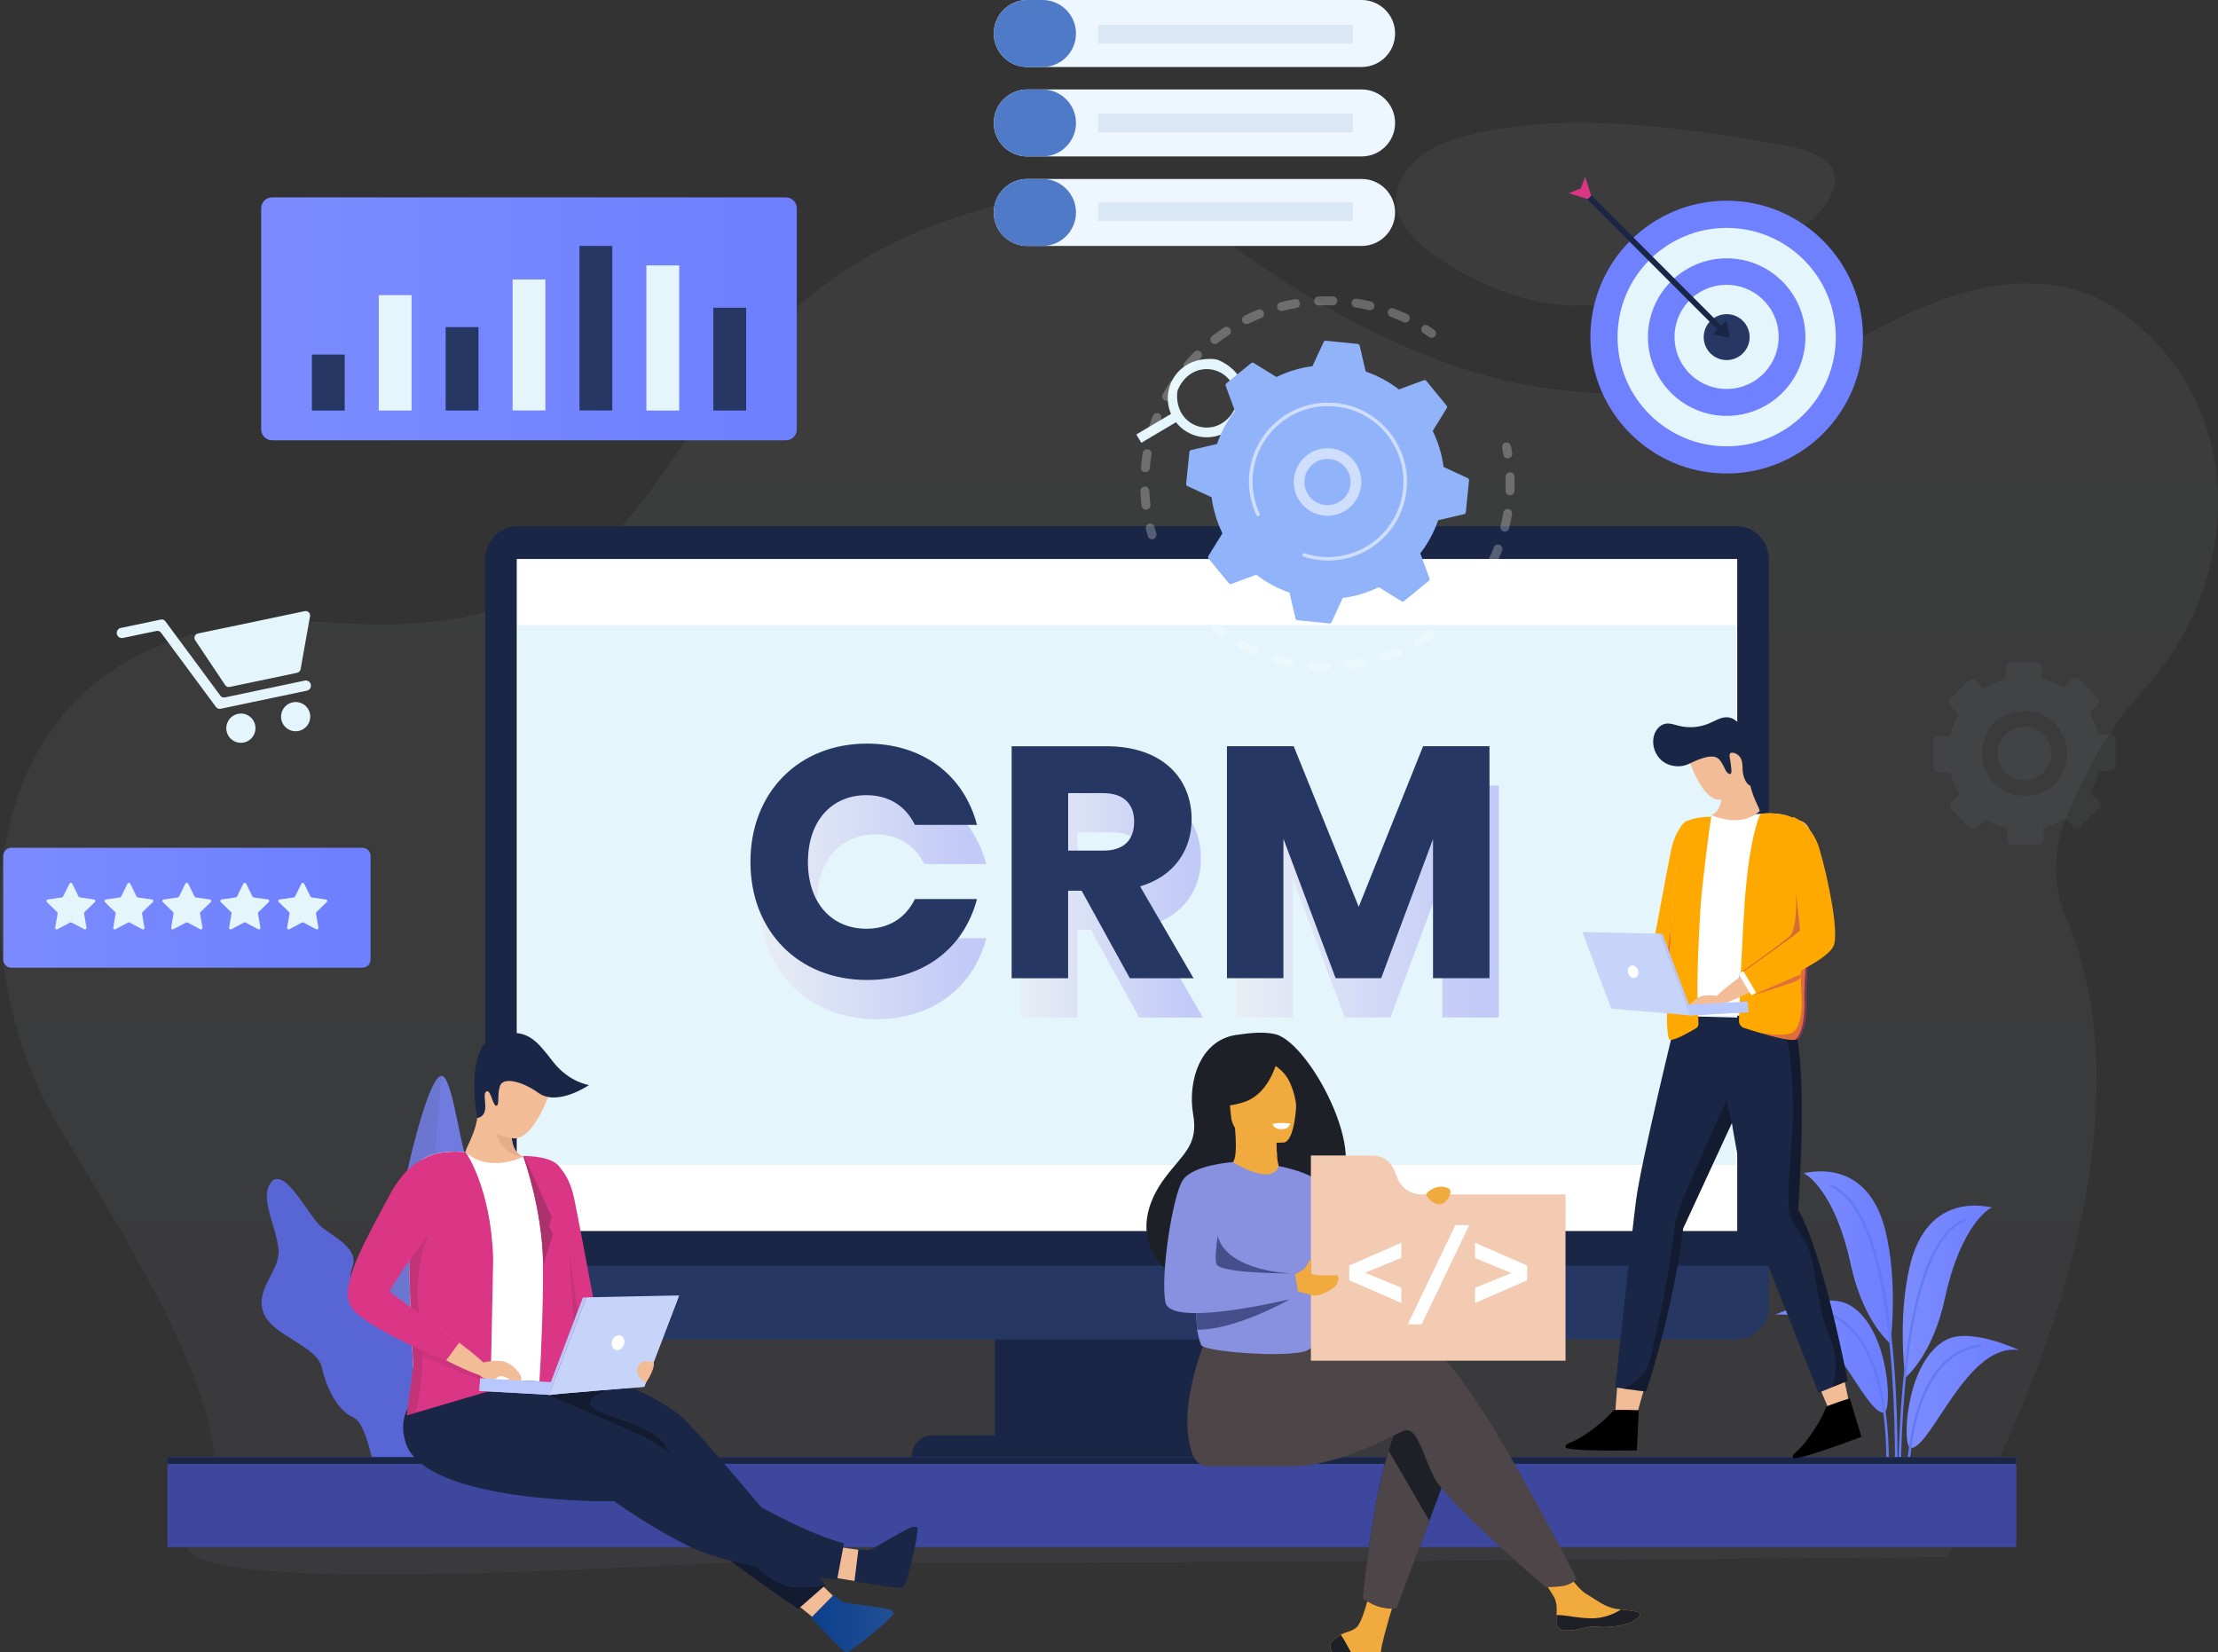 <svg xmlns="http://www.w3.org/2000/svg" width="741" height="552" viewBox="0 0 741 552" fill="none"><rect x="0" y="0" width="741" height="552" fill="#333333" stroke="none"/><g clip-path="url(#clip0_537_1977)"><path opacity="0.05" d="M650.719 520.154C650.719 520.154 719.818 406.751 695.076 320.192C693.998 316.431 692.725 312.693 691.256 309C688.584 303.393 687.265 297.924 686.966 292.546C686.691 287.18 687.437 281.928 688.893 276.78C693.608 264.259 699.917 251.611 708.13 240.363C710.871 236.602 713.819 233.024 717.008 229.619C749.768 192.353 751.604 133.06 706.088 102.56C683.342 88.445 656.787 95.496 634.889 106C630.519 108.098 626.309 110.334 622.386 112.558C606.545 118.716 589.236 124.059 571.445 127.717C565.515 128.932 559.55 129.941 553.608 130.606C496.783 136.443 445.818 107.639 403.4 76.095C399.614 74.077 395.714 72.3 391.631 70.763C371.247 63.104 346.723 62.083 313.343 74.754C206.517 115.299 238.807 216.925 112.48 208.096C-13.846 199.267 -14.775 318.575 18.478 374.244C51.709 429.913 87.807 486.489 64.074 512.127C40.33 537.766 249.75 519.787 265.889 521.553C282.04 523.364 650.719 520.154 650.719 520.154Z" fill="url(#paint0_linear_537_1977)"></path><path d="M155.953 479.884C157.57 490.8 155.276 504.869 154.496 509.135C154.347 509.949 154.255 510.407 154.255 510.407L145.951 496.533C143.439 490.777 133.367 468.59 130.901 454.555C128.401 440.543 120.795 429.145 120.589 422.128C120.371 415.11 131.865 410.994 134.881 396.592C137.887 382.213 143.932 358.742 147.671 359.43C147.912 359.464 148.13 359.613 148.348 359.854L148.36 359.877C151.732 363.397 154.152 386.318 157.49 392.304C161.046 398.668 170.624 406.579 163.214 415.73C155.781 424.88 159.75 435.83 166.563 445.405C173.354 454.979 154.06 466.881 155.953 479.884Z" fill="#6B76D1"></path><path opacity="0.3" d="M155.954 479.884C157.571 490.8 155.277 504.869 154.497 509.135C137.509 437.745 147.672 359.464 147.672 359.464L148.349 359.888L148.372 359.911C151.744 363.431 154.164 386.353 157.491 392.338C161.047 398.702 170.625 406.614 163.215 415.752C155.782 424.903 159.751 435.853 166.564 445.427C173.355 454.979 154.061 466.881 155.954 479.884Z" fill="url(#paint1_linear_537_1977)"></path><path d="M138.254 494.16C135.306 494.848 131.509 494.354 126.783 492.233C123.995 490.972 123.101 475.79 117.985 473.52C112.903 471.261 109.21 464.175 107.512 456.802C105.803 449.441 90.811 446.322 87.966 438.399C85.11 430.452 93.633 424.799 93.048 417.438C92.486 410.054 86.257 399.573 90.788 394.769C95.307 389.953 103.245 406.671 107.489 410.065C111.733 413.471 119.946 417.151 117.675 423.389C115.392 429.604 118.535 439.832 133.252 445.496C145.721 450.266 154.53 490.387 138.254 494.16Z" fill="#5866D5"></path><path d="M200.288 436.873C195 444.051 184.826 437.263 180.272 444.441C175.752 451.619 179.893 462.191 175.752 468.991C171.6 475.79 166.324 477.304 161.013 479.563C155.805 481.799 154.979 491.35 154.268 493.793C154.245 493.827 154.245 493.861 154.233 493.919C154.233 493.919 148.188 481.455 150.827 473.509C153.488 465.574 151.205 454.623 152.719 447.423C154.233 440.256 160.279 436.472 162.148 429.283C164.041 422.105 172.346 416.819 176.498 407.76C180.65 398.69 196.514 388.497 202.181 390.377C202.25 390.412 202.364 390.435 202.433 390.503C207.664 392.705 202.101 406.728 198.029 411.923C193.865 417.232 205.576 429.696 200.288 436.873Z" fill="url(#paint2_linear_537_1977)"></path><path opacity="0.3" d="M200.285 436.873C194.997 444.051 184.823 437.263 180.269 444.441C175.75 451.619 179.891 462.191 175.75 468.991C171.597 475.79 166.321 477.304 161.01 479.563C155.802 481.799 154.976 491.35 154.265 493.793C151.914 477.155 164.015 452.789 174.339 430.911C184.72 408.93 199.001 393.932 202.43 390.503C207.661 392.705 202.098 406.728 198.026 411.923C193.862 417.232 205.573 429.696 200.285 436.873Z" fill="url(#paint3_linear_537_1977)"></path><path d="M138.255 494.16C132.21 469.449 122.85 457.616 116.507 448.156C109.624 437.883 90.801 394.735 90.801 394.735C95.32 389.919 103.258 406.637 107.502 410.031C111.746 413.436 119.959 417.117 117.688 423.355C115.405 429.569 118.548 439.797 133.265 445.462C145.722 450.278 154.532 490.387 138.255 494.16Z" fill="#5866D5"></path><path opacity="0.046" d="M467.039 71.096C469.883 80.246 481.343 87.046 489.12 91.403C503.963 99.728 522.419 104.429 539.304 101.103C549.455 99.097 559.469 95.164 569.047 90.91C583.305 84.58 604.744 80.464 611.982 64.572C618.084 51.121 597.54 48.771 589.465 47.383C558.643 42.04 523.75 37.603 492.687 44.632C483.327 46.741 472.143 51.007 467.865 60.398C466.109 64.262 466.029 67.828 467.039 71.096Z" fill="url(#paint4_linear_537_1977)"></path><path d="M630.049 471.284C629.865 471.663 629.647 471.88 629.418 471.903C629.349 471.903 629.292 471.926 629.2 471.926C622.49 471.777 610.686 437.183 593.664 439.178L593.113 439.236C593.113 439.236 609.287 431.53 617.431 435.75C630.083 442.286 632.068 467.076 630.049 471.284Z" fill="url(#paint5_linear_537_1977)"></path><path opacity="0.3" d="M630.049 471.284C629.866 471.663 629.648 471.88 629.418 471.903C629.349 471.903 629.292 471.926 629.2 471.926C622.49 471.777 610.687 437.183 593.664 439.178C593.664 439.178 612.43 431.737 621.24 446.975C626.86 456.619 629.12 465.838 630.049 471.284Z" fill="url(#paint6_linear_537_1977)"></path><path d="M630.451 492.807H630.429C630.211 492.784 630.027 492.589 630.05 492.371C630.084 491.82 633.216 441.85 606.122 438.112C605.904 438.078 605.744 437.871 605.778 437.642C605.813 437.424 605.996 437.24 606.248 437.298C634.099 441.128 630.933 491.878 630.899 492.428C630.853 492.646 630.669 492.807 630.451 492.807Z" fill="#627AF4"></path><path d="M674.546 451.034C674.546 451.034 674.523 451.034 674.489 451.012C657.294 448.409 645.365 483.255 638.585 483.702C638.471 483.725 638.368 483.725 638.276 483.702C638.15 483.679 638.023 483.633 637.932 483.519C635.488 481.042 637.071 454.394 650.286 447.56C658.189 443.478 673.674 450.622 674.546 451.034Z" fill="url(#paint7_linear_537_1977)"></path><path opacity="0.3" d="M674.487 451.023C657.292 448.42 645.363 483.266 638.584 483.714C638.469 483.737 638.366 483.737 638.274 483.714C638.148 483.691 638.021 483.645 637.93 483.53C639.1 477.499 641.222 465.23 648.334 456.504C657.912 444.751 673.363 450.633 674.487 451.023Z" fill="url(#paint8_linear_537_1977)"></path><path d="M637.254 504.64C637.036 504.64 636.853 504.479 636.841 504.261C636.807 503.711 633.618 452.961 661.48 449.131C661.721 449.097 661.916 449.257 661.951 449.475C661.985 449.693 661.825 449.911 661.607 449.945C634.501 453.683 637.656 503.654 637.679 504.204C637.702 504.422 637.518 504.617 637.3 504.64H637.254Z" fill="#627AF4"></path><path d="M631.564 448.627V448.661C631.541 448.776 631.529 448.821 631.529 448.821C631.529 448.821 631.461 448.764 631.311 448.638C629.924 447.411 622.078 439.832 618.304 422.334C613.062 398.117 603.713 392.567 603.128 392.246C603.105 392.223 603.094 392.223 603.094 392.223L602.543 391.948L603.094 391.834C616.17 389.403 626.058 395.767 629.832 410.948C634.03 427.849 631.851 446.482 631.564 448.627Z" fill="url(#paint9_linear_537_1977)"></path><path opacity="0.3" d="M631.324 448.672C629.936 447.446 622.09 439.866 618.316 422.369C613.074 398.14 603.726 392.602 603.141 392.281C604.012 392.43 621.356 395.893 626.093 415.901C629.661 431.003 630.923 443.26 631.324 448.672Z" fill="url(#paint10_linear_537_1977)"></path><path d="M633.328 502.163C633.088 502.163 632.915 501.98 632.915 501.75V501.452C633.225 491.408 635.267 406.935 611.66 396.558C611.465 396.466 611.351 396.225 611.442 396.007C611.534 395.789 611.775 395.709 611.993 395.789C635.6 406.155 634.246 484.986 633.741 501.464V501.739C633.741 501.98 633.558 502.163 633.328 502.163Z" fill="#627AF4"></path><path d="M665.495 403.38L665.381 403.438L664.922 403.655C664.922 403.655 655.16 408.758 649.746 433.778C645.685 452.548 636.956 459.909 636.52 460.219C636.497 460.162 636.486 459.967 636.452 459.623V459.6C636.027 456.103 634.226 438.456 638.195 422.38C642.003 407.015 652.109 400.697 665.392 403.357H665.484V403.38H665.495Z" fill="url(#paint11_linear_537_1977)"></path><path opacity="0.3" d="M665.405 403.38C665.405 403.38 665.405 403.403 665.37 403.438L664.912 403.655C664.912 403.655 655.15 408.758 649.736 433.778C645.675 452.548 636.946 459.909 636.51 460.219C636.487 460.162 636.476 459.967 636.441 459.623V459.6C639.171 435.177 643.507 423.091 647.43 415.58C652.294 406.35 665.405 403.38 665.405 403.38Z" fill="url(#paint12_linear_537_1977)"></path><path d="M634.547 503.126C634.329 503.126 634.134 502.943 634.134 502.714C633.973 475.79 635.774 416.119 656.066 407.21C656.284 407.118 656.525 407.21 656.616 407.428C656.708 407.646 656.616 407.887 656.399 407.978C636.566 416.704 634.799 475.985 634.96 502.714C634.96 502.943 634.776 503.126 634.547 503.126Z" fill="#627AF4"></path><path d="M332.383 445.622H420.673V480.021H332.383V445.622Z" fill="#1A2645"></path><path d="M590.922 186.723V436.53C590.922 442.561 586.024 447.468 579.99 447.468H173.045C167.012 447.468 162.137 442.561 162.137 436.53V186.723C162.137 180.669 167.023 175.784 173.045 175.784H580.036C586.058 175.784 590.922 180.692 590.922 186.723Z" fill="#263764"></path><path d="M590.921 186.723V422.781H162.113V186.723C162.113 180.669 167 175.784 173.022 175.784H580.024C586.058 175.784 590.921 180.692 590.921 186.723Z" fill="#1A2645"></path><path d="M172.645 186.746H580.381V411.258H172.645V186.746Z" fill="white"></path><path d="M448.515 487.268H304.535V486.592C304.535 482.67 307.701 479.505 311.624 479.505H441.438C445.349 479.505 448.526 482.682 448.526 486.592V487.268H448.515Z" fill="#1A2645"></path><path d="M173.023 208.796H579.991V389.162H173.023V208.796Z" fill="#E4F5FB"></path><path d="M292.74 261.518C311.173 261.518 325.076 271.884 329.481 288.671H308.742C305.541 282.054 299.691 278.741 292.534 278.741C280.948 278.741 273.011 287.363 273.011 301.054C273.011 314.745 280.948 323.368 292.534 323.368C299.714 323.368 305.553 320.054 308.742 313.438H329.492C325.087 330.225 311.162 340.487 292.752 340.487C269.913 340.487 253.809 324.262 253.809 301.077C253.797 277.869 269.902 261.518 292.74 261.518Z" fill="url(#paint13_linear_537_1977)"></path><path d="M372.749 262.413C391.733 262.413 401.219 273.351 401.219 286.813C401.219 296.525 395.92 305.698 384.002 309.23L401.873 339.925H380.583L364.479 310.675H359.959V339.925H341.09V262.424H372.749V262.413ZM371.636 278.087H359.948V297.293H371.636C378.702 297.293 382.006 293.647 382.006 287.581C382.017 281.848 378.702 278.087 371.636 278.087Z" fill="url(#paint14_linear_537_1977)"></path><path d="M413.023 262.413H435.322L457.047 316.064L478.555 262.413H500.716V339.914H481.847V293.441L464.526 339.914H449.305L431.869 293.326V339.914H413V262.413H413.023Z" fill="url(#paint15_linear_537_1977)"></path><path d="M289.658 248.422C308.091 248.422 321.994 258.788 326.398 275.575H305.648C302.448 268.958 296.598 265.645 289.44 265.645C277.854 265.645 269.917 274.267 269.917 287.958C269.917 301.649 277.854 310.272 289.44 310.272C296.621 310.272 302.459 306.958 305.648 300.342H326.398C321.994 317.129 308.08 327.391 289.658 327.391C266.82 327.391 250.715 311.166 250.715 287.981C250.692 264.75 266.808 248.422 289.658 248.422ZM369.631 249.305C388.615 249.305 398.102 260.244 398.102 273.706C398.102 283.418 392.802 292.591 380.884 296.122L398.755 326.818H377.466L361.361 297.567H356.842V326.818H337.972V249.317H369.631V249.305ZM368.542 264.968H356.853V284.174H368.542C375.608 284.174 378.9 280.528 378.9 274.462C378.9 268.729 375.585 264.968 368.542 264.968ZM409.905 249.294H432.204L453.929 302.945L475.437 249.294H497.621V326.795H478.752V280.322L461.431 326.795H446.21L428.774 280.207V326.795H409.905V249.294Z" fill="#263764"></path><path d="M262.552 147.084H90.894C88.886 147.084 87.246 145.455 87.246 143.437V69.594C87.246 67.587 88.864 65.948 90.894 65.948H262.552C264.56 65.948 266.2 67.564 266.2 69.594V143.449C266.2 145.467 264.56 147.084 262.552 147.084Z" fill="url(#paint16_linear_537_1977)"></path><path d="M104.199 118.452H115.165V137.154H104.199V118.452Z" fill="#263764"></path><path d="M126.543 98.592H137.509V137.154H126.543V98.592Z" fill="#E4F5FB"></path><path d="M148.891 109.29H159.857V137.154H148.891V109.29Z" fill="#263764"></path><path d="M171.246 93.375H182.212V137.131H171.246V93.375Z" fill="#E4F5FB"></path><path d="M193.59 82.161H204.556V137.131H193.59V82.161Z" fill="#263764"></path><path d="M215.945 88.674H226.911V137.154H215.945V88.674Z" fill="#E4F5FB"></path><path d="M238.316 102.8H249.282V137.154H238.316V102.8Z" fill="#263764"></path><path d="M100.425 223.576L103.579 205.86C103.763 204.84 102.845 203.945 101.824 204.163L66.127 211.651C65.106 211.869 64.636 213.038 65.221 213.91L75.224 228.873C75.556 229.366 76.153 229.619 76.749 229.493L99.3 224.757C99.851 224.642 100.31 224.184 100.425 223.576ZM79.479 238.494C76.841 239.044 75.166 241.624 75.705 244.273C76.256 246.91 78.837 248.596 81.475 248.045C84.113 247.495 85.788 244.915 85.249 242.266C84.698 239.617 82.118 237.92 79.479 238.494ZM97.775 234.641C95.137 235.191 93.462 237.771 94.001 240.42C94.552 243.057 97.133 244.743 99.771 244.192C102.409 243.642 104.084 241.062 103.545 238.413C103.006 235.776 100.425 234.079 97.775 234.641ZM101.824 227.371L75.12 232.99C74.558 233.104 73.973 232.875 73.641 232.428L55.23 207.534C54.886 207.076 54.301 206.858 53.751 206.973L40.364 209.782C39.435 209.988 38.85 210.871 39.034 211.8C39.24 212.729 40.123 213.313 41.053 213.13L52.294 210.779C52.856 210.665 53.441 210.894 53.773 211.341L72.184 236.235C72.528 236.693 73.113 236.911 73.664 236.797L102.512 230.742C103.441 230.536 104.026 229.653 103.843 228.724C103.648 227.773 102.753 227.176 101.824 227.371Z" fill="#E4F5FB"></path><g opacity="0.2"><path opacity="0.2" d="M645.867 247.736V256.267C645.867 257.253 646.67 258.055 647.657 258.055H650.857C651.281 258.055 651.637 258.353 651.763 258.743C652.417 261.082 653.426 263.261 654.677 265.268L651.981 267.962C651.293 268.65 651.293 269.785 651.981 270.473L658.015 276.505C658.703 277.204 659.838 277.204 660.527 276.505L663.314 273.718C665.539 275.048 667.994 276.058 670.598 276.631V280.438C670.598 281.424 671.401 282.226 672.387 282.226H680.91C681.897 282.226 682.699 281.424 682.699 280.438V276.505C685.28 275.851 687.712 274.796 689.915 273.409L692.587 276.092C693.275 276.78 694.411 276.78 695.099 276.092L701.133 270.061C701.821 269.373 701.821 268.237 701.133 267.549L698.85 265.268C698.54 264.958 698.483 264.499 698.701 264.132C699.745 262.275 700.536 260.291 701.087 258.193C701.202 257.769 701.557 257.482 702.005 257.482H705.079C706.065 257.482 706.868 256.679 706.868 255.693V247.162C706.868 246.176 706.065 245.373 705.079 245.373H701.855C701.431 245.373 701.075 245.087 700.949 244.685C700.353 242.587 699.515 240.626 698.437 238.803C698.219 238.425 698.277 237.966 698.586 237.657L700.754 235.489C701.443 234.801 701.443 233.666 700.754 232.978L694.721 226.947C694.032 226.259 692.897 226.259 692.209 226.947L689.421 229.733C687.402 228.529 685.177 227.601 682.849 226.981C682.424 226.867 682.137 226.511 682.137 226.076V223.014C682.137 222.028 681.334 221.225 680.348 221.225H671.825C670.839 221.225 670.036 222.028 670.036 223.014V226.225C670.036 226.649 669.749 227.004 669.348 227.13C667.249 227.727 665.287 228.575 663.452 229.665C663.073 229.882 662.614 229.825 662.305 229.515L660.137 227.348C659.448 226.66 658.313 226.66 657.625 227.348L651.591 233.38C650.903 234.068 650.903 235.203 651.591 235.891L653.874 238.173C654.183 238.482 654.241 238.941 654.023 239.308C652.99 241.165 652.188 243.149 651.637 245.27C651.522 245.683 651.167 245.981 650.731 245.981H647.668C646.659 245.947 645.867 246.749 645.867 247.736ZM664.117 244.181C665.161 242.209 666.778 240.569 668.74 239.537C682.16 232.336 695.719 245.821 688.572 259.294C687.529 261.266 685.9 262.906 683.927 263.938C670.506 271.047 657.028 257.608 664.117 244.181Z" fill="#E4F5FB"></path><path opacity="0.2" d="M676.357 242.736C681.312 242.736 685.316 246.749 685.316 251.703C685.316 256.656 681.312 260.67 676.357 260.67C671.402 260.67 667.398 256.656 667.398 251.703C667.387 246.749 671.402 242.736 676.357 242.736Z" fill="#E4F5FB"></path></g><path d="M407.449 120.47C406.795 120.161 406.061 119.977 405.35 119.943C393.421 119.197 387.571 129.896 391.218 138.277L379.633 145.146L381.296 147.932L392.881 141.064C396.839 146.166 404.088 147.657 409.766 144.274C418.3 139.195 418.92 125.791 407.449 120.47ZM412.714 136.087C407.667 147.473 392.262 143.563 393.294 131.134C393.329 130.767 393.421 130.4 393.57 130.079C398.617 118.67 414.022 122.603 412.99 135.032C412.944 135.399 412.852 135.766 412.714 136.087Z" fill="#E4F5FB"></path><path d="M121.073 323.288H3.808C2.294 323.288 1.078 322.072 1.078 320.559V285.953C1.078 284.439 2.294 283.224 3.808 283.224H121.073C122.587 283.224 123.803 284.451 123.803 285.953V320.559C123.803 322.072 122.564 323.288 121.073 323.288Z" fill="url(#paint17_linear_537_1977)"></path><path d="M24.134 295.206L26.267 299.529C26.336 299.678 26.485 299.781 26.646 299.804L31.418 300.492C31.842 300.55 32.003 301.054 31.693 301.352L28.229 304.723C28.114 304.838 28.068 304.999 28.08 305.159L28.894 309.918C28.963 310.319 28.527 310.64 28.172 310.445L23.904 308.198C23.755 308.129 23.572 308.129 23.434 308.198L19.167 310.445C18.8 310.64 18.364 310.319 18.433 309.918L19.259 305.159C19.293 304.999 19.236 304.827 19.11 304.723L15.646 301.352C15.359 301.066 15.519 300.55 15.921 300.492L20.693 299.804C20.853 299.781 21.002 299.678 21.071 299.529L23.205 295.206C23.423 294.839 23.95 294.839 24.134 295.206ZM43.508 295.206L45.641 299.529C45.71 299.678 45.859 299.781 46.02 299.804L50.792 300.492C51.216 300.55 51.377 301.054 51.067 301.352L47.603 304.723C47.488 304.838 47.442 304.999 47.454 305.159L48.268 309.918C48.337 310.319 47.901 310.64 47.545 310.445L43.278 308.198C43.129 308.129 42.946 308.129 42.808 308.198L38.553 310.445C38.185 310.64 37.75 310.319 37.83 309.918L38.644 305.159C38.679 304.999 38.621 304.827 38.495 304.723L35.031 301.352C34.744 301.066 34.905 300.55 35.306 300.492L40.078 299.804C40.239 299.781 40.388 299.678 40.457 299.529L42.59 295.206C42.797 294.839 43.324 294.839 43.508 295.206ZM62.87 295.206L65.004 299.529C65.073 299.678 65.222 299.781 65.382 299.804L70.154 300.492C70.567 300.55 70.739 301.054 70.43 301.352L66.965 304.723C66.851 304.838 66.805 304.999 66.816 305.159L67.631 309.918C67.7 310.319 67.264 310.64 66.908 310.445L62.641 308.198C62.492 308.129 62.308 308.129 62.171 308.198L57.904 310.445C57.536 310.64 57.101 310.319 57.181 309.918L57.995 305.159C58.03 304.999 57.972 304.827 57.846 304.723L54.382 301.352C54.095 301.066 54.256 300.55 54.657 300.492L59.429 299.804C59.59 299.781 59.739 299.678 59.808 299.529L61.941 295.206C62.159 294.839 62.687 294.839 62.87 295.206ZM82.233 295.206L84.366 299.529C84.435 299.678 84.584 299.781 84.745 299.804L89.517 300.492C89.93 300.55 90.102 301.054 89.792 301.352L86.328 304.723C86.213 304.838 86.167 304.999 86.179 305.159L87.005 309.918C87.073 310.319 86.638 310.64 86.27 310.445L82.003 308.198C81.854 308.129 81.671 308.129 81.533 308.198L77.266 310.445C76.899 310.64 76.463 310.319 76.543 309.918L77.358 305.159C77.392 304.999 77.346 304.827 77.209 304.723L73.745 301.352C73.458 301.066 73.618 300.55 74.02 300.492L78.792 299.804C78.952 299.781 79.101 299.678 79.17 299.529L81.304 295.206C81.522 294.839 82.049 294.839 82.233 295.206ZM101.618 295.206L103.752 299.529C103.821 299.678 103.97 299.781 104.13 299.804L108.902 300.492C109.327 300.55 109.487 301.054 109.177 301.352L105.713 304.723C105.599 304.838 105.553 304.999 105.564 305.159L106.379 309.918C106.447 310.319 106.012 310.64 105.644 310.445L101.377 308.198C101.228 308.129 101.045 308.129 100.907 308.198L96.651 310.445C96.284 310.64 95.849 310.319 95.917 309.918L96.743 305.159C96.778 304.999 96.72 304.827 96.594 304.723L93.13 301.352C92.843 301.066 93.004 300.55 93.405 300.492L98.177 299.804C98.338 299.781 98.487 299.678 98.556 299.529L100.689 295.206C100.884 294.839 101.412 294.839 101.618 295.206Z" fill="#E4F5FB"></path><path d="M55.918 486.81H673.614V516.863H55.918V486.81Z" fill="#3D479E"></path><path d="M55.918 486.81H673.614V489.034H55.918V486.81Z" fill="#1A2645"></path><path d="M274.503 529.43L279.068 533.891L273.723 542.089L266.68 536.379L274.503 529.43Z" fill="#F2BC97"></path><path d="M146.49 464.37C151.64 474.174 168.984 478.611 184.011 480.687C196.468 482.418 207.353 482.521 208.397 482.716C210.726 483.129 221.634 501.108 229.744 509.547C237.877 517.987 266.657 537.525 266.657 537.525L275.765 529.522C275.765 529.522 239.987 485.617 228.987 474.541C217.987 463.464 188.117 455.61 188.117 455.61C188.117 455.61 137.061 446.459 146.49 464.37Z" fill="#1A2645"></path><path opacity="0.3" d="M169.582 462.684L184.012 480.687C196.469 482.418 207.355 482.521 208.399 482.716C210.727 483.129 221.636 501.108 229.746 509.547C237.878 517.987 266.658 537.525 266.658 537.525L275.766 529.522C260.395 532.354 258.422 528.398 246.447 518.159C234.495 507.942 225.972 485.296 219.606 480.079C213.239 474.885 197.846 472.224 197.066 469.277C196.286 466.331 203.822 464.152 203.822 464.152L192.753 462.512L169.582 462.684Z" fill="black"></path><path d="M280.328 516.84L287.05 517.815L285.834 528.226L276.898 526.759L280.328 516.84Z" fill="#F2BC97"></path><path d="M286.765 517.643C286.765 517.643 290.263 517.883 290.871 517.711C291.456 517.539 303.569 510.224 305.003 510.052C305.152 510.029 306.506 510.075 306.529 510.373C306.815 513.274 302.858 529.82 301.7 530.347C300.438 530.932 285.457 528.295 285.457 528.295L286.765 517.643Z" fill="#1A2645"></path><path d="M278.529 532.767C278.529 532.767 281.178 535.106 281.74 535.324C282.325 535.542 296.343 537.124 297.57 537.881C297.685 537.95 298.763 538.81 298.591 539.073C297.065 541.539 283.897 552.271 282.658 551.973C281.305 551.675 271.004 540.438 271.004 540.438L278.529 532.767Z" fill="url(#paint18_linear_537_1977)"></path><path d="M135.444 481.753C141.638 502.541 205.243 501.555 205.243 501.555C205.243 501.555 218.021 510.878 231.74 517.287C245.459 523.708 279.653 527.779 279.653 527.779L281.959 515.579C259.35 509.754 220.097 482.349 215.268 480.01C212.446 478.646 194.77 471.009 180.661 464.909C172.379 461.343 165.336 458.327 163.145 457.375C162.709 457.203 162.469 457.077 162.469 457.077C162.469 457.077 161.987 457.123 161.104 457.272C154.967 458.293 129.995 463.51 135.444 481.753Z" fill="#1A2645"></path><path d="M180.809 387.992C183.126 388.233 185.007 389.976 185.776 392.155C189.32 401.924 200.631 434.844 193.61 437.848C185.363 441.357 177.058 411.579 175.739 402.692C174.672 395.262 175.234 387.385 180.809 387.992Z" fill="#F2BC97"></path><path d="M185.215 388.497C185.215 388.497 189.826 390.939 191.822 400.399C193.818 409.859 203.178 460.322 203.178 460.322C203.178 460.322 184.458 463.98 183.976 460.563C183.506 457.146 185.215 388.497 185.215 388.497Z" fill="#DA3685"></path><path opacity="0.5" d="M189.515 413.528L196.271 462.008L182.781 458.717L189.515 413.528Z" fill="#AD316D"></path><path d="M141.052 389.689C138.735 389.449 136.544 390.756 135.306 392.716C129.811 401.534 111.882 431.335 118.134 435.75C125.464 440.91 139.791 413.551 142.934 405.123C145.537 398.071 146.627 390.263 141.052 389.689ZM155.505 412.175C156.997 411.934 158.545 413.218 158.855 414.961C159.119 416.337 159.44 419.789 159.405 422.162C159.36 428.102 159.578 433.594 157.639 434.546C155.712 435.463 153.682 431.851 153.131 425.992C152.626 420.706 150.768 414.216 152.041 413.253C152.672 412.748 154.175 412.393 155.505 412.175Z" fill="#F2BC97"></path><path d="M192.555 462.742L180.419 461.48L162.64 460.85L160.426 461.091L154.874 458.843L141.729 457.49L138.058 457.1L138.012 456.206C138.012 456.206 137.92 454.578 137.794 451.826C137.702 449.934 137.576 447.537 137.461 444.751C137.175 438.238 136.854 429.776 136.67 421.486C136.383 409.159 136.406 397.234 137.324 392.923C139.515 382.672 155.539 384.931 155.539 384.931H155.562L174.959 386.341C174.959 386.341 185.409 386.146 187.141 390.698C189.275 396.179 192.555 462.742 192.555 462.742Z" fill="white"></path><path d="M135.914 472.844L138.805 471.995L163.845 464.611C164.063 456.298 164.545 431.805 164.74 421.818C164.74 421.142 164.763 420.511 164.74 419.926C163.891 396.5 155.598 384.965 155.598 384.965H155.575C155.575 384.965 139.562 382.718 137.359 392.957C136.442 397.269 136.419 409.194 136.706 421.543C136.878 429.799 137.21 438.284 137.497 444.808C137.612 447.572 137.738 449.968 137.83 451.883C137.956 454.646 138.048 456.275 138.048 456.275L135.914 472.844Z" fill="#DA3685"></path><path opacity="0.5" d="M135.914 472.844L138.805 471.995C143.003 454.841 140.296 444.373 139.676 436.277C138.61 423.24 142.785 413.31 143.049 412.748L136.774 421.107C136.774 421.107 136.751 421.279 136.706 421.543C136.878 429.81 137.21 438.284 137.497 444.808C137.612 447.572 137.738 449.968 137.83 451.883C137.956 454.646 138.048 456.275 138.048 456.275L135.914 472.844Z" fill="#AD316D"></path><path opacity="0.5" d="M160.999 457.433V461.354L154.897 458.855L137.817 451.849C137.725 449.957 137.599 447.56 137.484 444.774C145.055 448.661 160.999 457.089 160.999 457.433Z" fill="#C33379"></path><path d="M118.593 434.248C118.707 436.231 119.946 438.009 121.655 439.018C130.075 444.109 160.736 462.306 164.234 459.783C168.306 456.848 125.303 428.572 122.871 429.661C120.956 430.51 118.398 431.049 118.593 434.248Z" fill="#F2BC97"></path><path d="M160.69 455.426C160.69 455.426 164.361 454.142 168.077 454.795C170.83 455.277 174.524 459.107 174.157 460.758C173.824 462.409 172.23 461.973 169.133 460.253C165.921 458.465 166.334 461.629 163.271 460.953C160.186 460.276 159.727 458.625 159.727 458.625L160.69 455.426ZM155.597 384.965C163.168 391.799 173.927 386.88 174.822 386.444C174.822 386.444 174.822 386.467 174.845 386.444L174.891 386.421C171.106 385.137 170.98 380.218 170.98 380.218C177.231 381.606 182.393 368.568 183.402 365.656C184.389 362.72 187.669 351.919 173.824 350.199C159.979 348.456 159.887 365.197 159.612 371.79C159.337 378.372 154.966 384.403 155.597 384.965Z" fill="#F2BC97"></path><path d="M159.484 373.545C159.484 373.545 154.712 349.293 165.896 345.968C176.174 342.941 179.432 347.929 184.812 354.763C190.168 361.597 196.775 362.491 196.775 362.491C196.775 362.491 186.303 369.715 179.914 365.128C174.465 361.23 168.041 359.624 167.009 362.847C165.977 366.069 167.009 369.394 165.782 369.394C164.554 369.394 163.923 363.477 162.375 364.716C160.826 365.988 164.233 372.409 159.484 373.545Z" fill="#1A2645"></path><path d="M165.875 378.808C165.875 378.808 167.469 385.883 174.822 386.467C174.822 386.467 174.822 386.49 174.845 386.467L174.891 386.444C171.106 385.16 170.979 380.241 170.979 380.241C170.979 380.241 168.066 380.069 165.875 378.808Z" fill="#E5AD88"></path><path d="M142.325 386.972C142.325 386.972 135.878 388.187 129.81 399.906C123.731 411.613 112.926 429.202 117.17 436.392C121.414 443.581 148.989 454.566 148.989 454.566L153.474 448.455C153.474 448.455 130.143 431.863 130.143 431.37C130.143 430.888 141.556 413.677 141.556 413.677L142.325 386.972ZM181.428 421.256C180.993 404.057 175.498 388.233 174.867 386.433L174.752 386.192H175.016C175.452 386.192 185.604 386.077 187.347 390.652C189.423 396.076 192.601 460.001 192.727 462.73V462.925L180.396 461.641L180.224 461.618V461.446C180.832 452.628 181.578 432.803 181.383 421.807C181.428 421.646 181.428 421.451 181.428 421.256Z" fill="#DA3685"></path><path d="M175.154 386.318L184.388 406.671L184.411 406.717L183.447 409.526L184.778 412.335L181.451 422.609L181.428 421.233C180.993 404.034 175.498 388.21 174.867 386.41L175.154 386.318Z" fill="#AD316D"></path><path d="M183.352 466.078C183.57 465.815 215.24 463.292 215.24 463.292L226.848 432.883C226.871 432.814 226.894 432.791 226.894 432.791C227.353 432.746 195.9 433.422 195.9 433.422L183.501 465.746L183.352 466.078Z" fill="#C7D4F9"></path><path d="M183.352 466.078C183.57 465.815 215.24 463.292 215.24 463.292L226.848 432.883C225.954 434.752 211.363 464.702 184.35 465.711C184.063 465.734 183.776 465.734 183.501 465.757L183.352 466.078Z" fill="#C7D4F9"></path><path d="M160.148 464.68L183.422 465.964L184.168 464.026L185.017 461.801L160.389 460.425L160.275 462.558L160.148 464.68Z" fill="#B9C8FC"></path><path d="M195.881 433.422L194.7 433.514L182.449 465.929L183.413 465.952L195.881 433.422Z" fill="#B9C8FC"></path><path d="M160.148 464.68L183.422 465.987L184.168 464.026C178.238 463.682 164.553 462.868 160.263 462.57L160.148 464.68Z" fill="#B9C8FC"></path><path d="M218.408 455.059C218.408 455.059 213.683 453.672 212.96 457.02C212.237 460.368 215.805 461.893 215.805 461.893C215.805 461.893 218.867 457.605 218.408 455.059Z" fill="#F2BC97"></path><path d="M208.419 449.292C207.938 450.622 206.687 451.378 205.598 450.966C204.531 450.576 204.049 449.177 204.531 447.87C205.013 446.54 206.263 445.783 207.353 446.196C208.419 446.574 208.901 447.962 208.419 449.292Z" fill="white"></path><path d="M564.289 275.243C562.396 275.61 560.963 277.17 560.446 279.027C558.152 287.363 550.926 315.433 556.925 317.44C563.991 319.813 568.912 294.553 569.416 287.1C569.841 280.885 568.843 274.395 564.289 275.243Z" fill="#F2BC97"></path><path d="M563.817 274.017C563.817 274.017 559.963 276.069 558.299 284.027C556.636 291.984 548.848 334.49 548.848 334.49C548.848 334.49 564.425 337.586 564.838 334.708C565.251 331.841 563.828 274.017 563.817 274.017Z" fill="#FFA800"></path><path opacity="0.5" d="M560.341 295.803L554.594 335.935L566.064 333.217L560.341 295.803Z" fill="#C33379"></path><path d="M601.201 274.12C603.036 274.521 604.39 276.138 604.814 277.995C606.81 286.354 613.062 314.47 607.2 316.316C600.318 318.483 596.2 293.223 595.913 285.781C595.672 279.543 596.785 273.122 601.201 274.12ZM587.86 294.69C586.53 294.484 585.188 295.527 584.912 296.949C584.683 298.073 584.396 300.859 584.419 302.82C584.465 307.647 584.259 312.142 585.968 312.899C587.677 313.656 589.432 310.709 589.948 305.939C590.396 301.639 592.013 296.364 590.912 295.55C590.338 295.149 589.008 294.874 587.86 294.69Z" fill="#F2BC97"></path><path d="M556.891 337.162L565.597 339.375L581.518 339.306L583.858 335.774L588.515 333.894L599.539 332.759L602.624 332.438L602.647 331.681C602.647 331.681 602.716 330.305 602.842 328C602.922 326.406 603.014 324.4 603.117 322.072C603.347 316.626 603.634 309.493 603.783 302.556C604.024 292.202 604.001 282.204 603.221 278.592C601.374 270.003 587.93 271.895 587.93 271.895H587.907L571.619 273.076C571.619 273.076 562.844 272.927 561.41 276.734C559.655 281.321 556.891 337.162 556.891 337.162Z" fill="white"></path><path d="M576.482 342.07C581.231 342.952 584.386 348.216 583.353 353.502C582.539 357.71 579.625 367.743 576.85 374.485C569.979 391.214 564.427 407.095 557.613 407.669C550.8 408.253 548.873 395.87 553.828 378.693C558.301 363.156 560.125 342.884 565.023 341.427C567.512 340.716 572.33 341.301 576.482 342.07Z" fill="#F2BC97"></path><path d="M589.142 340.522C593.662 339.776 598.307 343.64 599.271 348.904C600.039 353.089 601.003 363.386 600.946 370.575C600.774 388.405 601.485 405.008 595.658 407.783C589.831 410.558 583.774 399.711 582.053 382.099C580.505 366.183 574.965 346.725 578.773 343.755C580.723 342.196 585.196 341.164 589.142 340.522Z" fill="#F2BC97"></path><path d="M554.513 399.7C567.383 397.211 552.758 456.665 547.046 468.475C541.322 480.285 541.287 471.995 543.295 450.347C545.279 428.721 549.443 400.663 554.513 399.7Z" fill="#F2BC97"></path><path d="M540.555 459.864L539.293 476.146L545.82 476.272L550.615 459.176L540.555 459.864Z" fill="#F2BC97"></path><path d="M539.121 471.169C539.121 471.169 536.471 474.437 530.552 478.6C524.622 482.762 523.165 481.753 522.97 483.393C522.775 485.021 546.852 484.551 546.852 484.551L547.494 471.124C547.471 471.101 539.121 470.825 539.121 471.169Z" fill="black"></path><path d="M592.092 401.098C602.461 392.808 613.852 453.076 613.829 466.377C613.806 479.678 607.302 457.146 599.777 436.759C592.264 416.395 588.008 404.366 592.092 401.098Z" fill="#F2BC97"></path><path d="M606.074 459.359L612.521 474.357L618.371 471.387L614.643 454.05L606.074 459.359Z" fill="#F2BC97"></path><path d="M610.148 470.011C610.148 470.011 608.76 473.979 604.562 479.895C600.387 485.801 598.654 485.353 599.01 486.959C599.377 488.564 621.883 479.999 621.883 479.999L617.982 467.133C618.005 467.133 610.045 469.667 610.148 470.011Z" fill="black"></path><path d="M617.281 461.331L612.211 463.395L607.52 465.31C607.52 465.31 587.813 415.867 585.358 408.575C582.892 401.27 578.591 375.173 578.591 375.173L562.314 410.398C559.171 436.667 550.407 463.842 549.914 464.829C549.857 464.932 545.463 464.336 542.424 463.911C540.841 463.693 539.613 463.499 539.613 463.499C539.613 463.499 544.924 413.964 546.576 401.03C548.228 388.084 560.18 339.409 560.18 339.409L596.301 340.395L598.871 340.476C604.457 355.852 600.695 404.126 600.695 404.126C609.08 418.344 617.281 461.331 617.281 461.331Z" fill="#1A2645"></path><path opacity="0.3" d="M612.199 463.395C615.331 453.282 611.156 446.941 609.676 442.297C608.139 437.355 607.106 430.487 605.673 422.197C604.239 413.906 598.435 409.733 597.666 404.171C596.897 398.587 598.698 381.984 598.951 375.242C599.203 368.5 598.802 360.679 598.01 352.492C597.242 344.294 591.977 341.714 591.977 341.714L596.324 340.441L598.893 340.522C604.48 355.898 600.717 404.171 600.717 404.171C609.091 418.344 617.269 461.354 617.269 461.354L612.199 463.395Z" fill="black"></path><path d="M562.177 342.173H561.615C561.443 342.173 561.316 342.047 561.316 341.875V337.896C561.316 337.724 561.443 337.598 561.615 337.598H562.177C562.349 337.598 562.475 337.724 562.475 337.896V341.875C562.475 342.024 562.349 342.173 562.177 342.173Z" fill="url(#paint19_linear_537_1977)"></path><path d="M595.671 342.173H595.304C595.086 342.173 594.902 342.001 594.902 341.76V337.976C594.902 337.758 595.074 337.563 595.304 337.563H595.671C595.889 337.563 596.072 337.735 596.072 337.976V341.76C596.084 341.989 595.889 342.173 595.671 342.173Z" fill="url(#paint20_linear_537_1977)"></path><path opacity="0.3" d="M578.581 375.173L562.304 410.398C559.161 436.667 550.398 463.842 549.904 464.829C549.847 464.932 545.454 464.336 542.414 463.911C552.325 459.21 551.235 453.213 553.552 443.868C556.271 432.975 558.989 414.801 559.609 408.987C560.274 403.139 576.826 367.594 576.826 367.594L578.581 375.173Z" fill="black"></path><path d="M603.78 302.304V302.625C603.7 306.214 603.585 309.837 603.482 313.232C603.379 316.259 603.253 319.148 603.138 321.636C603.138 321.763 603.138 321.889 603.115 322.003C603.035 324.113 603.035 325.65 602.943 327.152C602.897 327.92 602.863 328.631 602.817 329.227C602.737 330.466 602.737 331.704 602.771 332.942C602.943 336.462 602.92 344.191 599.984 347.161C599.112 348.032 592.665 346.415 587.527 344.913H587.504C585.645 344.363 583.925 343.847 582.743 343.457C581.665 343.113 580.942 342.115 580.965 340.98C581.046 337.655 581.344 331.738 581.436 328.574C581.504 327.415 581.516 326.223 581.585 324.962C581.906 317.233 582.411 308.118 582.892 301.238C584.521 278.844 588.123 271.884 588.123 271.884H588.146C588.146 271.884 601.429 270.003 603.23 278.523C604.01 282.135 604.01 292.042 603.78 302.304Z" fill="#FFA800"></path><path opacity="0.5" d="M601.397 325.615C601.397 325.615 602.704 326.888 599.057 328.138C595.42 329.388 585.475 332.61 585.567 332.495C585.659 332.357 601.397 325.615 601.397 325.615Z" fill="#C33379"></path><path opacity="0.5" d="M603.608 329.365C603.517 330.592 603.517 331.819 603.563 333.057C603.735 336.554 603.712 344.225 600.683 347.172C599.789 348.044 593.147 346.427 587.848 344.948C590.784 345.475 595.338 346.071 597.953 345.349C602.025 344.225 602.094 336.096 601.853 332.185C601.59 328.264 601.658 324.537 601.658 324.537C601.658 324.537 602.748 323.391 603.907 322.187C603.815 324.285 603.815 325.81 603.735 327.289C603.7 328.069 603.654 328.769 603.608 329.365Z" fill="#C33379"></path><path d="M571.699 273.065L571.802 272.87H571.585C571.229 272.87 562.787 272.767 561.33 276.619C559.816 280.598 557.59 322.531 556.994 334.158C556.891 336.05 557.017 338.423 556.891 340.9V341.003C556.914 341.588 557.063 346.771 557.739 347.287C558.76 348.078 564.519 344.764 566.664 343.48C567.157 343.182 567.444 342.643 567.432 342.035L567.237 336.118V335.992C566.744 328.723 567.535 312.532 568.109 303.233C568.568 295.654 571.424 273.845 571.699 273.065Z" fill="#FFA800"></path><path opacity="0.5" d="M607.359 309.551L603.723 313.484C601.279 316.121 598.481 319.137 598.343 319.251C598.079 319.446 581.08 329.055 581.08 329.055L580.965 328.803C581.011 327.656 581.057 326.464 581.091 325.202C584.808 322.588 595.475 314.974 597.941 312.738C600.958 310.032 599.903 294.656 599.903 294.656L604.032 302.935L607.359 309.551Z" fill="#AD316D"></path><path d="M587.813 271.012C588.329 270.542 584.705 265.508 584.464 260.028C584.234 254.524 584.165 240.558 572.626 242.014C561.086 243.47 563.828 252.46 564.665 254.902C565.491 257.344 569.804 268.203 575.012 267.068C575.012 267.068 574.886 271.161 571.754 272.228C571.731 272.239 581.229 276.975 587.813 271.012ZM610.789 314.539C610.686 316.201 609.642 317.646 608.185 318.506C601.039 322.726 575 337.838 572.029 335.752C568.577 333.321 605.099 309.849 607.164 310.743C608.77 311.42 610.961 311.867 610.789 314.539Z" fill="#F2BC97"></path><path d="M575.54 333.16C575.54 333.16 572.351 332.128 569.093 332.644C566.685 333.034 563.473 336.096 563.783 337.414C564.092 338.733 565.457 338.377 568.153 337.001C570.94 335.568 570.585 338.114 573.28 337.552C575.953 337.001 576.377 335.706 576.377 335.706" fill="#F2BC97"></path><path d="M598.987 272.87C598.987 272.87 605.319 275.06 607.82 283.499C610.905 293.945 614.473 311.924 612.568 316.029C609.643 322.301 585.738 331.337 585.738 331.337L582.137 324.87C582.137 324.87 601.396 311.259 601.396 310.858C601.396 310.457 599.618 294.977 599.618 294.977L598.987 272.87Z" fill="#FFA800"></path><path d="M582.4 324.48C582.572 324.526 586.713 331.669 586.713 331.669L585.199 332.472C585.13 332.518 585.073 332.495 585.027 332.426L581 325.638C580.955 325.569 580.977 325.501 581.046 325.455C581.046 325.466 581.998 324.388 582.4 324.48Z" fill="white"></path><path d="M584.027 247.025C583.729 246.337 583.408 245.637 583.075 244.949C581.87 242.518 580.024 239.938 577.305 239.652C575.126 239.422 573.13 240.741 571.111 241.624C567.911 243.023 564.217 243.321 560.822 242.461C559.354 242.083 557.874 241.521 556.394 241.785C554.398 242.163 552.976 244.032 552.517 245.958C551.771 248.974 552.964 252.368 555.419 254.294C557.885 256.198 561.487 256.542 564.286 255.177C566.236 254.237 568.335 253.274 570.48 252.873C571.535 252.689 572.832 252.62 573.761 253.228C574.69 253.836 575.206 254.799 575.711 255.739C576.181 256.599 576.64 258.09 577.638 258.525C578.59 258.961 578.487 257.39 578.418 256.886C578.315 255.854 578.165 254.833 578.016 253.824C577.936 253.274 577.569 252.001 578.142 251.577C578.223 251.508 578.338 251.497 578.441 251.474C579.416 251.37 580.414 251.909 581.045 252.609C582.616 254.283 581.893 256.794 582.398 258.812C582.742 260.211 583.729 262.917 585.679 262.504C586.596 262.298 586.596 260.933 586.596 260.245C586.619 258.984 586.723 257.734 586.677 256.473C586.631 255.2 586.252 253.985 585.931 252.769C585.449 250.82 584.818 248.894 584.027 247.025Z" fill="#1A2645"></path><path d="M528.661 311.385L538.331 336.978C538.331 336.978 564.656 339.088 564.851 339.306L554.435 311.913C554.412 311.924 528.259 311.363 528.661 311.385Z" fill="#C7D4F9"></path><path d="M584.123 338.137L564.76 339.214L564.141 337.575L563.418 335.706L583.905 334.559L584.008 336.348L584.123 338.137Z" fill="#B9C8FC"></path><path d="M554.414 311.924L555.389 312.005L565.587 339.168L564.761 339.214L554.414 311.924Z" fill="#B9C8FC"></path><path d="M584.123 338.137L564.76 339.237L564.141 337.598C569.073 337.299 580.44 336.623 584.031 336.371L584.123 338.137Z" fill="#B9C8FC"></path><path d="M543.988 325.214C544.389 326.338 545.433 326.957 546.328 326.636C547.223 326.315 547.624 325.122 547.223 324.033C546.821 322.909 545.777 322.29 544.883 322.611C543.988 322.955 543.586 324.113 543.988 325.214Z" fill="white"></path><path d="M576.859 158.188C602.009 158.188 622.397 137.786 622.397 112.62C622.397 87.454 602.009 67.053 576.859 67.053C551.709 67.053 531.32 87.454 531.32 112.62C531.32 137.786 551.709 158.188 576.859 158.188Z" fill="#7081FF"></path><path d="M576.86 149.106C596.999 149.106 613.325 132.771 613.325 112.62C613.325 92.47 596.999 76.134 576.86 76.134C556.721 76.134 540.395 92.47 540.395 112.62C540.395 132.771 556.721 149.106 576.86 149.106Z" fill="#E4F5FB"></path><path d="M576.857 138.936C591.383 138.936 603.159 127.154 603.159 112.62C603.159 98.087 591.383 86.305 576.857 86.305C562.331 86.305 550.555 98.087 550.555 112.62C550.555 127.154 562.331 138.936 576.857 138.936Z" fill="#7081FF"></path><path d="M580.832 129.488C590.185 127.28 595.975 117.907 593.765 108.551C591.555 99.196 582.182 93.401 572.829 95.609C563.476 97.817 557.686 107.19 559.896 116.546C562.106 125.901 571.479 131.695 580.832 129.488Z" fill="#E4F5FB"></path><path d="M569.184 112.62C569.184 116.851 572.613 120.291 576.858 120.291C581.079 120.291 584.52 116.863 584.52 112.62C584.52 108.389 581.09 104.949 576.858 104.949C572.636 104.949 569.184 108.378 569.184 112.62Z" fill="#263764"></path><path d="M528.773 65.076L530.116 63.734L575.379 109.027L574.037 110.368L528.773 65.076Z" fill="#1A2645"></path><path d="M577.913 112.891L576.789 107.055L572.086 111.756L577.913 112.891Z" fill="#1A2645"></path><path d="M530.46 66.509L524.105 64.526L528.074 62.978L529.588 59.056L531.607 65.363L530.46 66.509Z" fill="#DA3685"></path><g opacity="0.64"><g opacity="0.64"><path opacity="0.64" d="M384.884 180.174C384.24 180.174 383.645 179.761 383.463 179.101C383.231 178.324 383.017 177.531 382.818 176.754C382.62 175.961 383.099 175.152 383.893 174.954C384.686 174.755 385.496 175.235 385.694 176.028C385.876 176.771 386.091 177.531 386.306 178.258C386.537 179.051 386.091 179.877 385.297 180.108C385.165 180.158 385.033 180.174 384.884 180.174Z" fill="white"></path></g><g opacity="0.64"><path opacity="0.64" d="M382.852 170.262C382.109 170.262 381.464 169.7 381.381 168.956C381.183 167.337 381.067 165.702 381.001 164.083C380.968 163.256 381.613 162.579 382.423 162.546C383.232 162.513 383.927 163.157 383.96 163.967C384.026 165.503 384.141 167.073 384.323 168.609C384.422 169.419 383.844 170.162 383.018 170.262C382.968 170.262 382.918 170.262 382.852 170.262ZM382.654 157.755C382.604 157.755 382.571 157.755 382.522 157.755C381.712 157.689 381.1 156.962 381.166 156.152C381.299 154.533 381.514 152.897 381.778 151.311C381.91 150.502 382.687 149.957 383.48 150.089C384.29 150.221 384.836 150.981 384.703 151.791C384.455 153.31 384.257 154.864 384.125 156.4C384.075 157.177 383.431 157.755 382.654 157.755ZM384.984 145.479C384.836 145.479 384.703 145.463 384.555 145.413C383.761 145.182 383.315 144.356 383.563 143.563C384.026 142.01 384.555 140.457 385.15 138.937C385.447 138.177 386.307 137.797 387.067 138.078C387.827 138.375 388.207 139.234 387.926 139.994C387.364 141.432 386.869 142.918 386.422 144.389C386.224 145.066 385.629 145.479 384.984 145.479ZM389.777 133.931C389.546 133.931 389.298 133.881 389.067 133.749C388.34 133.353 388.075 132.46 388.472 131.733C389.249 130.313 390.091 128.892 390.967 127.537C391.414 126.843 392.339 126.645 393.017 127.107C393.711 127.553 393.909 128.479 393.463 129.156C392.62 130.445 391.827 131.799 391.083 133.154C390.819 133.65 390.306 133.931 389.777 133.931ZM396.851 123.605C396.504 123.605 396.174 123.489 395.893 123.258C395.265 122.729 395.182 121.787 395.711 121.16C396.752 119.921 397.876 118.714 399.016 117.558C399.595 116.98 400.537 116.963 401.115 117.541C401.694 118.12 401.71 119.061 401.132 119.64C400.041 120.747 398.983 121.887 397.992 123.076C397.694 123.423 397.264 123.605 396.851 123.605ZM405.859 114.931C405.413 114.931 404.983 114.733 404.685 114.369C404.173 113.725 404.289 112.783 404.933 112.288C406.206 111.28 407.545 110.322 408.9 109.429C409.578 108.983 410.503 109.165 410.966 109.842C411.429 110.52 411.23 111.445 410.553 111.908C409.264 112.767 407.991 113.675 406.784 114.634C406.503 114.832 406.173 114.931 405.859 114.931ZM416.437 108.273C415.891 108.273 415.362 107.975 415.098 107.447C414.734 106.703 415.032 105.828 415.775 105.464C417.23 104.737 418.734 104.076 420.238 103.465C420.998 103.151 421.858 103.531 422.172 104.291C422.469 105.051 422.106 105.91 421.345 106.224C419.907 106.802 418.486 107.43 417.098 108.124C416.883 108.223 416.651 108.273 416.437 108.273ZM469.49 107.777C469.276 107.777 469.061 107.728 468.862 107.629C467.458 106.968 466.02 106.356 464.582 105.811C463.821 105.514 463.425 104.671 463.722 103.895C464.02 103.135 464.863 102.738 465.639 103.036C467.16 103.614 468.664 104.258 470.135 104.936C470.879 105.282 471.193 106.175 470.846 106.918C470.581 107.463 470.052 107.777 469.49 107.777ZM428.155 103.911C427.494 103.911 426.899 103.465 426.717 102.804C426.518 102.011 426.981 101.202 427.791 100.987C429.361 100.574 430.964 100.227 432.568 99.946C433.377 99.797 434.154 100.343 434.286 101.152C434.419 101.962 433.89 102.738 433.08 102.87C431.559 103.135 430.022 103.465 428.535 103.862C428.403 103.895 428.27 103.911 428.155 103.911ZM457.69 103.647C457.574 103.647 457.458 103.63 457.343 103.614C455.839 103.25 454.301 102.953 452.781 102.722C451.971 102.589 451.409 101.829 451.541 101.02C451.674 100.21 452.434 99.665 453.244 99.781C454.847 100.029 456.467 100.343 458.037 100.723C458.83 100.904 459.326 101.714 459.144 102.507C458.962 103.184 458.367 103.647 457.69 103.647ZM440.517 102.044C439.724 102.044 439.079 101.416 439.03 100.623C438.997 99.797 439.625 99.103 440.451 99.07C441.443 99.021 442.451 98.988 443.426 99.004C444.071 99.004 444.699 99.021 445.343 99.037C446.17 99.07 446.814 99.748 446.781 100.574C446.748 101.4 446.054 102.028 445.244 102.011C444.633 101.995 444.021 101.995 443.393 101.978C442.451 101.978 441.509 101.995 440.583 102.044C440.567 102.044 440.534 102.044 440.517 102.044Z" fill="white"></path></g><g opacity="0.64"><path opacity="0.64" d="M478.281 112.849C477.984 112.849 477.686 112.767 477.439 112.585C476.81 112.139 476.166 111.709 475.505 111.296C474.811 110.85 474.612 109.942 475.059 109.248C475.505 108.554 476.414 108.355 477.108 108.802C477.786 109.231 478.48 109.694 479.141 110.156C479.819 110.619 479.984 111.544 479.504 112.222C479.224 112.635 478.761 112.849 478.281 112.849Z" fill="white"></path></g></g><g opacity="0.64"><g opacity="0.64"><path opacity="0.64" d="M503.739 153.145C503.028 153.145 502.383 152.633 502.268 151.89C502.152 151.13 502.003 150.37 501.855 149.61C501.689 148.8 502.218 148.024 503.011 147.858C503.821 147.693 504.598 148.222 504.763 149.015C504.929 149.808 505.077 150.617 505.193 151.411C505.325 152.22 504.78 152.98 503.97 153.112C503.887 153.145 503.805 153.145 503.739 153.145Z" fill="white"></path></g><g opacity="0.64"><path opacity="0.64" d="M443.019 224.006C443.019 224.006 443.002 224.006 443.019 224.006C441.73 223.99 440.44 223.94 439.168 223.857C438.837 223.841 438.523 223.808 438.193 223.791C437.383 223.725 436.771 222.998 436.837 222.189C436.904 221.379 437.631 220.768 438.441 220.834C438.755 220.867 439.052 220.883 439.366 220.9C440.589 220.983 441.812 221.032 443.019 221.049C443.845 221.049 444.506 221.726 444.49 222.552C444.49 223.345 443.829 224.006 443.019 224.006ZM450.622 223.593C449.878 223.593 449.233 223.031 449.151 222.288C449.051 221.478 449.646 220.735 450.456 220.636C451.96 220.454 453.497 220.223 454.985 219.925C455.795 219.76 456.571 220.289 456.737 221.098C456.902 221.908 456.373 222.684 455.563 222.849C453.993 223.163 452.406 223.411 450.82 223.593C450.737 223.593 450.688 223.593 450.622 223.593ZM430.772 222.684C430.673 222.684 430.573 222.668 430.458 222.651C428.888 222.321 427.317 221.924 425.797 221.478C425.004 221.247 424.557 220.421 424.789 219.628C425.02 218.835 425.847 218.389 426.64 218.62C428.094 219.05 429.598 219.43 431.086 219.743C431.896 219.909 432.408 220.702 432.226 221.511C432.077 222.205 431.466 222.684 430.772 222.684ZM462.637 220.933C462.009 220.933 461.431 220.536 461.232 219.909C460.968 219.132 461.398 218.29 462.174 218.025C463.612 217.546 465.067 217.001 466.455 216.423C467.215 216.109 468.075 216.456 468.405 217.216C468.719 217.976 468.372 218.851 467.612 219.165C466.141 219.777 464.62 220.355 463.116 220.85C462.951 220.916 462.802 220.933 462.637 220.933ZM419.054 218.917C418.855 218.917 418.657 218.884 418.459 218.785C416.988 218.141 415.533 217.447 414.128 216.687C413.401 216.307 413.137 215.398 413.517 214.671C413.897 213.944 414.806 213.68 415.533 214.06C416.872 214.77 418.26 215.448 419.649 216.059C420.409 216.39 420.739 217.265 420.409 218.009C420.178 218.587 419.632 218.917 419.054 218.917ZM473.876 215.91C473.364 215.91 472.868 215.646 472.587 215.167C472.174 214.457 472.422 213.548 473.132 213.135C474.454 212.375 475.76 211.565 477.016 210.706C477.694 210.244 478.619 210.425 479.082 211.103C479.545 211.78 479.363 212.705 478.685 213.168C477.363 214.06 475.991 214.919 474.62 215.729C474.372 215.844 474.124 215.91 473.876 215.91ZM483.859 208.74C483.445 208.74 483.032 208.575 482.751 208.244C482.206 207.633 482.272 206.691 482.884 206.146C484.024 205.138 485.148 204.081 486.206 202.991C486.784 202.396 487.726 202.396 488.305 202.958C488.9 203.536 488.9 204.478 488.338 205.056C487.23 206.196 486.057 207.319 484.85 208.377C484.569 208.624 484.222 208.74 483.859 208.74ZM492.222 199.719C491.908 199.719 491.594 199.62 491.329 199.422C490.668 198.926 490.552 198.001 491.032 197.34C491.957 196.118 492.833 194.862 493.643 193.573C494.089 192.879 495.015 192.681 495.692 193.127C496.387 193.573 496.585 194.482 496.139 195.176C495.279 196.514 494.354 197.852 493.395 199.125C493.131 199.521 492.684 199.719 492.222 199.719ZM498.618 189.195C498.403 189.195 498.188 189.146 497.973 189.047C497.23 188.7 496.916 187.807 497.263 187.064C497.924 185.693 498.519 184.272 499.064 182.851C499.362 182.091 500.221 181.694 500.981 181.992C501.742 182.289 502.138 183.148 501.841 183.908C501.262 185.395 500.634 186.882 499.94 188.336C499.709 188.881 499.18 189.195 498.618 189.195ZM502.75 177.614C502.634 177.614 502.518 177.597 502.386 177.564C501.593 177.366 501.097 176.556 501.295 175.763C501.659 174.293 501.973 172.773 502.221 171.286C502.353 170.476 503.113 169.931 503.923 170.063C504.733 170.195 505.279 170.955 505.146 171.765C504.882 173.335 504.568 174.921 504.188 176.474C504.022 177.168 503.427 177.614 502.75 177.614ZM504.469 165.437C504.452 165.437 504.436 165.437 504.403 165.437C503.576 165.404 502.948 164.71 502.981 163.901C503.014 163.091 503.031 162.265 503.031 161.456C503.031 160.745 503.014 160.035 502.998 159.324C502.965 158.498 503.609 157.821 504.436 157.788C505.262 157.755 505.94 158.399 505.973 159.225C506.006 159.969 506.006 160.712 506.006 161.472C506.006 162.315 505.989 163.174 505.956 164.033C505.923 164.809 505.262 165.437 504.469 165.437Z" fill="white"></path></g><g opacity="0.64"><path opacity="0.64" d="M408.291 212.854C407.994 212.854 407.696 212.771 407.432 212.59C406.771 212.127 406.109 211.631 405.465 211.152C404.82 210.657 404.688 209.715 405.184 209.071C405.68 208.426 406.622 208.294 407.266 208.79C407.878 209.252 408.506 209.715 409.134 210.161C409.812 210.64 409.96 211.565 409.498 212.226C409.217 212.639 408.754 212.854 408.291 212.854Z" fill="white"></path></g></g><path d="M410.524 194.846C410.723 195.093 411.053 195.176 411.351 195.077L419.714 192.004C423.019 194.548 426.738 196.58 430.787 197.968L432.82 206.642C432.886 206.939 433.151 207.171 433.465 207.204L444.109 208.278C444.423 208.311 444.72 208.145 444.853 207.864L448.588 199.785C452.835 199.24 456.901 197.985 460.636 196.167L468.223 200.859C468.487 201.025 468.834 201.008 469.066 200.81L477.346 194.053C477.594 193.854 477.676 193.524 477.577 193.226L474.503 184.867C477.048 181.562 479.081 177.845 480.47 173.797L489.147 171.765C489.444 171.699 489.676 171.435 489.709 171.121L490.783 160.481C490.816 160.167 490.651 159.87 490.353 159.737L482.271 156.003C481.726 151.757 480.47 147.693 478.652 143.959L483.345 136.376C483.511 136.112 483.494 135.765 483.296 135.533L476.536 127.256C476.338 127.008 476.007 126.926 475.71 127.025L467.347 130.098C464.041 127.553 460.322 125.521 456.273 124.134L454.24 115.46C454.174 115.162 453.91 114.931 453.596 114.898L442.952 113.824C442.638 113.791 442.34 113.956 442.208 114.254L438.473 122.333C434.225 122.878 430.159 124.134 426.424 125.951L418.838 121.259C418.573 121.094 418.226 121.11 417.995 121.308L409.715 128.066C409.467 128.264 409.384 128.594 409.483 128.892L412.557 137.252C410.012 140.556 407.979 144.273 406.591 148.321L397.914 150.353C397.616 150.419 397.385 150.684 397.352 150.997L396.278 161.637C396.245 161.951 396.41 162.249 396.691 162.381L404.773 166.115C405.318 170.361 406.574 174.425 408.392 178.159L403.699 185.742C403.533 186.007 403.55 186.353 403.748 186.585L410.524 194.846Z" fill="#91B3FA"></path><path opacity="0.56" d="M443.496 172.294C441.083 172.294 438.753 171.534 436.786 170.063C434.373 168.262 432.786 165.636 432.356 162.662C431.447 156.516 435.712 150.766 441.876 149.857C444.851 149.411 447.826 150.171 450.256 151.956C452.669 153.757 454.256 156.383 454.685 159.357C455.132 162.331 454.371 165.305 452.586 167.734C450.785 170.146 448.157 171.732 445.182 172.162C444.604 172.261 444.042 172.294 443.496 172.294ZM443.529 153.31C443.149 153.31 442.769 153.344 442.389 153.393C438.174 154.021 435.265 157.936 435.877 162.149C436.174 164.182 437.249 165.982 438.901 167.222C440.554 168.444 442.587 168.956 444.62 168.659C446.653 168.362 448.455 167.288 449.694 165.636C450.917 163.983 451.429 161.951 451.132 159.919C450.834 157.887 449.76 156.086 448.107 154.847C446.769 153.839 445.182 153.31 443.529 153.31Z" fill="white"></path><path opacity="0.56" d="M443.727 187.262C442.835 187.262 441.926 187.213 441.017 187.13C439.149 186.932 437.298 186.552 435.513 185.974C435.265 185.891 435.1 185.66 435.1 185.412C435.1 185.346 435.116 185.296 435.133 185.23C435.232 184.916 435.563 184.751 435.877 184.85C437.579 185.395 439.348 185.775 441.133 185.957C447.843 186.634 454.404 184.668 459.61 180.406C464.833 176.143 468.073 170.113 468.75 163.422C468.833 162.563 468.882 161.703 468.882 160.861C468.882 148.106 459.181 137.119 446.206 135.814C432.373 134.41 419.977 144.521 418.589 158.35C418.506 159.209 418.457 160.051 418.457 160.91C418.457 164.595 419.266 168.246 420.836 171.583C420.87 171.666 420.886 171.748 420.886 171.831C420.886 172.062 420.754 172.261 420.539 172.376C420.241 172.508 419.894 172.393 419.746 172.095C418.093 168.593 417.25 164.776 417.25 160.91C417.25 160.018 417.3 159.126 417.382 158.234C418.853 143.761 431.827 133.171 446.306 134.641C459.891 136.012 470.039 147.511 470.056 160.877C470.056 161.769 470.006 162.662 469.924 163.554C469.213 170.575 465.808 176.887 460.354 181.347C455.611 185.197 449.793 187.262 443.727 187.262Z" fill="white"></path><g clip-path="url(#clip1_537_1977)"><path d="M445.06 548.375C444.336 549.202 444.243 550.128 444.602 551.114C444.602 551.121 444.602 551.121 444.608 551.128C445.272 552.954 447.462 554.992 450.003 557.024C450.328 557.288 450.613 557.52 450.866 557.745C450.932 557.804 450.998 557.857 451.058 557.917C451.111 557.963 451.157 558.01 451.211 558.049C453.579 560.226 452.69 560.729 456.943 565.15C461.8 570.185 465.138 570.278 466.094 569.821C466.896 569.431 465.264 566.758 463.453 563.753C463.366 563.608 463.28 563.462 463.187 563.317C462.948 562.92 462.703 562.509 462.464 562.112C460.341 558.499 460.885 556.805 461.389 551.425C461.8 547.051 468.21 527.008 468.21 527.008L458.907 525.406C458.907 525.406 456.107 541.367 453.015 543.829C451.363 545.139 449.519 545.159 447.933 546.125C447.82 546.191 447.714 546.264 447.601 546.33C446.705 546.932 445.783 547.548 445.06 548.375Z" fill="#F0AA3D"></path><path d="M445.06 548.375C444.336 549.202 444.243 550.128 444.602 551.114C444.602 551.121 444.602 551.121 444.608 551.128C445.418 552.954 447.554 554.979 450.01 557.01C450.328 557.275 450.613 557.52 450.866 557.751C450.932 557.811 450.998 557.864 451.058 557.924C451.111 557.97 451.157 558.016 451.211 558.056C453.579 560.233 452.69 560.736 456.943 565.156C461.8 570.192 465.138 570.285 466.094 569.828C466.896 569.438 465.264 566.764 463.453 563.76C462.51 563.416 458.118 561.636 454.8 557.401C451.874 553.682 449.93 548.898 447.939 546.132C447.827 546.198 447.72 546.271 447.608 546.337C446.705 546.932 445.783 547.548 445.06 548.375Z" fill="#1D2127"></path><path d="M520.078 542.578C520.655 545.443 524.749 544.967 529.321 543.849C533.892 542.737 532.804 544.06 539.313 543.339C545.823 542.618 547.793 540.203 547.992 539.236C548.171 538.383 544.953 538.078 541.503 537.681C541.072 537.635 540.634 537.582 540.196 537.523C536.301 537.033 533.448 534.532 529.911 532.467C526.56 530.515 521.557 522.574 521.557 522.574L512.633 523.282C512.633 523.282 517.317 530.376 519.129 533.46C520.197 535.273 520.137 537.675 520.005 539.528C519.938 540.54 519.872 541.572 520.078 542.578Z" fill="#F0AA3D"></path><path d="M529.324 543.849C533.895 542.737 532.807 544.06 539.316 543.339C545.826 542.618 547.796 540.202 547.995 539.236C548.175 538.383 544.956 538.078 541.506 537.681L541.473 537.747C541.473 537.747 537.571 540.507 532.15 540.639C527.731 540.745 523.06 539.488 520.008 539.534C519.941 540.54 519.875 541.572 520.074 542.578C520.658 545.443 524.752 544.967 529.324 543.849Z" fill="#1D2127"></path><path d="M485.867 485.656L477.52 508.049L466.624 537.291C466.624 537.291 463.665 537.575 460.838 536.762C458.231 536.007 455.238 534.042 455.238 534.042C455.238 534.042 458.264 502.643 463.904 484.624C465.35 479.999 466.969 476.253 468.761 474.149C477.52 463.839 485.867 485.656 485.867 485.656Z" fill="#1D2127"></path><path d="M477.391 450.089C471.923 448.328 456.33 450.592 440.664 453.649L437.386 448.256L403.553 445.622C403.553 445.622 392.386 470.311 398.504 486.047C399.399 488.356 401.184 489.845 404.23 489.891H404.721C404.721 489.891 424.859 489.878 431.395 489.878C448.222 489.878 467 478.344 469.435 477.861C473.41 477.067 475.002 485.001 478.983 493.332C482.958 501.664 516.366 530.217 516.366 530.217C516.366 530.217 521.502 530.27 523.625 529.476C525.908 528.622 526.737 527.517 526.737 527.517C526.737 527.517 489.719 454.059 477.391 450.089Z" fill="#4D4548"></path><path d="M426.171 345.536C421.426 344.318 414.944 345.529 413.862 345.635C400.996 346.905 396.67 361.225 398.621 372.336C400.419 382.592 395.204 385.424 389.159 393.524C377.043 409.763 384.959 423.454 394.52 426.987C400.26 429.105 408.222 423.765 408.222 423.765C408.368 423.824 433.251 407.506 443.456 398.308C460.442 391.678 438.254 348.639 426.171 345.536Z" fill="#1D2127"></path><path d="M428.075 392.505C428.413 393.696 422.78 395.88 418.487 395.073C414.446 394.318 409.907 389.6 410.843 389.157C412.389 388.422 413.43 386.603 412.588 376.736L413.357 376.822L426.296 378.298C426.296 378.298 426.336 382.315 426.635 386.08C426.88 389.25 427.524 390.566 428.075 392.505Z" fill="#F0AA3D"></path><path d="M426.29 378.305C426.29 378.305 426.33 382.321 426.629 386.087C419.489 386.47 415.19 380.296 413.352 376.829L426.29 378.305Z" fill="#F0AA3D"></path><path d="M428.964 381.673C428.964 381.673 412.13 383.327 411.261 372.859C410.385 362.39 407.631 355.548 418.341 354.052C429.05 352.55 431.472 356.375 432.62 359.796C433.761 363.217 433.323 380.971 428.964 381.673Z" fill="#F0AA3D"></path><path d="M427.16 352.398C427.16 352.398 425.044 365.189 415.456 368.227C408.462 370.443 405.297 368.981 405.297 368.981C405.297 368.981 408.661 364.528 409.862 358.34C410.214 356.514 411.514 355.012 413.286 354.436C418.249 352.802 424.274 348.342 427.16 352.398Z" fill="#1D2127"></path><path d="M423.988 355.124C423.988 355.124 427.16 355.832 429.973 359.909C431.513 362.139 433.291 367.763 432.986 370.251C432.986 370.251 435.932 358.413 431.639 354.006C427.08 349.348 423.988 355.124 423.988 355.124Z" fill="#1D2127"></path><path d="M397.763 426.902C398.062 428.172 398.321 429.344 398.526 430.422C398.872 432.163 399.104 433.665 399.27 434.988C399.781 439.117 399.628 441.566 399.98 444.239C400.172 445.735 400.524 447.303 401.24 449.275C401.937 451.194 420.231 452.901 430.635 452.213C433.939 452.001 436.454 451.531 437.35 450.764C441.059 447.548 440.694 454.621 441.198 420.781C441.444 404.277 427.151 389.574 427.151 389.574C427.151 389.574 426.01 396.628 411.837 388.231C411.339 387.946 405.759 396.184 400.384 406.335C394.466 417.552 396.091 419.921 397.763 426.902Z" fill="#8791DF"></path><path d="M477.527 508.049L466.632 537.291C466.632 537.291 463.673 537.575 460.846 536.762C458.239 536.007 455.246 534.042 455.246 534.042C455.246 534.042 458.272 502.643 463.912 484.624L477.527 508.049Z" fill="#4D4548"></path><path d="M427.16 389.574C427.16 389.574 441.745 392.042 443.456 398.302C445.168 404.562 456.999 439.58 456.999 439.58C456.999 439.58 447.829 442.697 444.405 439.283C440.981 435.868 432.488 407.593 432.488 407.593L427.16 389.574Z" fill="#8791DF"></path><path d="M425.082 375.499C425.082 375.499 425.785 377.219 427.65 377.219C429.514 377.219 430.019 376.942 430.37 376.544C430.722 376.154 431.074 375.393 431.074 375.393C431.074 375.393 427.982 374.784 425.082 375.499Z" fill="white"></path><path d="M399.27 434.988C399.78 439.117 399.628 441.566 399.98 444.239C413.224 444.279 430.927 434.042 430.927 434.042L399.27 434.988Z" fill="#454F8B"></path><path d="M430.928 425.386C430.928 425.386 410.299 424.771 406.822 413.078C403 400.234 398.727 418.359 398.727 418.359L401.002 429.926H423.635L430.928 425.386Z" fill="#454F8B"></path><path d="M466.886 393.657L465.771 390.904C464.577 387.953 461.704 386.02 458.512 386.02H437.949V399.03V454.582H523.014V399.03H474.875C471.365 399.03 468.2 396.906 466.886 393.657Z" fill="#F3CBB2"></path><path d="M450.781 427.716V422.773L468.166 415.176V420.225L456.03 425.201L468.166 430.177V435.299L450.781 427.716Z" fill="white"></path><path d="M486.228 409.267H490.859L474.948 442.432H470.316L486.228 409.267Z" fill="white"></path><path d="M510.181 422.773V427.716L492.797 435.306V430.257L504.933 425.281L492.797 420.304V415.183L510.181 422.773Z" fill="white"></path><path d="M430.922 428.093L432.415 425.757C432.415 425.757 433.596 425.373 435.255 424.215C437.225 422.832 436.967 420.768 437.949 420.986L437.962 425.525L437.856 425.539C442.082 426.664 447.026 425.439 447.125 426.492C447.397 429.377 445.161 430.68 443.283 431.58C441.85 432.275 440.218 433.314 437.624 432.507C435.726 431.918 432.74 431.322 432.74 431.322L430.922 428.093Z" fill="#F0AA3D"></path><path d="M411.845 388.244C411.845 388.244 398.455 389.117 395.111 394.325C391.76 399.533 387.613 425.975 389.351 435.054C391.09 444.133 433.974 433.321 433.974 433.321L432.607 425.439C432.607 425.439 407.857 425.585 406.45 422.369C404.573 418.094 411.845 388.244 411.845 388.244Z" fill="#8791DF"></path><path d="M476.477 399.003C476.364 399.348 478.487 402.848 481.533 402.239C483.431 401.862 485.892 397.792 483.729 396.893C480.113 395.397 476.782 398.077 476.477 399.003Z" fill="#F0AA3D"></path></g></g><path d="M454.89 22.385H343.187C337.021 22.385 332 17.38 332 11.192C332 5.024 337.003 0 343.187 0H454.89C461.055 0 466.076 5.005 466.076 11.192C466.076 17.38 461.074 22.385 454.89 22.385Z" fill="#EEF7FF"></path><path d="M348.282 22.385H343.187C337.021 22.385 332 17.38 332 11.192C332 5.024 337.003 0 343.187 0H348.282C354.448 0 359.469 5.005 359.469 11.192C359.469 17.38 354.466 22.385 348.282 22.385Z" fill="#4F7AC8"></path><path d="M454.89 52.268H343.187C337.021 52.268 332 47.263 332 41.075C332 34.907 337.003 29.883 343.187 29.883H454.89C461.055 29.883 466.076 34.888 466.076 41.075C466.076 47.263 461.074 52.268 454.89 52.268Z" fill="#EEF7FF"></path><path d="M348.282 52.268H343.187C337.021 52.268 332 47.263 332 41.075C332 34.907 337.003 29.883 343.187 29.883H348.282C354.448 29.883 359.469 34.888 359.469 41.075C359.469 47.263 354.466 52.268 348.282 52.268Z" fill="#4F7AC8"></path><path d="M454.89 82.169H343.187C337.021 82.169 332 77.164 332 70.977C332 64.808 337.003 59.785 343.187 59.785H454.89C461.055 59.785 466.076 64.79 466.076 70.977C466.076 77.146 461.074 82.169 454.89 82.169Z" fill="#EEF7FF"></path><path d="M348.282 82.169H343.187C337.021 82.169 332 77.164 332 70.977C332 64.808 337.003 59.785 343.187 59.785H348.282C354.448 59.785 359.469 64.79 359.469 70.977C359.469 77.146 354.466 82.169 348.282 82.169Z" fill="#4F7AC8"></path><path d="M451.953 8.33H366.852V14.628H451.953V8.33Z" fill="#DAE8F5"></path><path d="M451.953 37.936H366.852V44.234H451.953V37.936Z" fill="#DAE8F5"></path><path d="M451.953 67.523H366.852V73.821H451.953V67.523Z" fill="#DAE8F5"></path><defs><linearGradient id="paint0_linear_537_1977" x1="370.499" y1="133.012" x2="370.499" y2="486.209" gradientUnits="userSpaceOnUse"><stop stop-color="#E9EEF4"></stop><stop offset="1" stop-color="#C2CAF7"></stop></linearGradient><linearGradient id="paint1_linear_537_1977" x1="144.655" y1="434.276" x2="165.815" y2="434.276" gradientUnits="userSpaceOnUse"><stop offset="0.043" stop-color="#7B8BFF"></stop><stop offset="1" stop-color="#6F80FF"></stop></linearGradient><linearGradient id="paint2_linear_537_1977" x1="175.515" y1="452.375" x2="194.194" y2="414.774" gradientUnits="userSpaceOnUse"><stop offset="0.043" stop-color="#7B8BFF"></stop><stop offset="1" stop-color="#6F80FF"></stop></linearGradient><linearGradient id="paint3_linear_537_1977" x1="156.141" y1="442.172" x2="200.008" y2="442.172" gradientUnits="userSpaceOnUse"><stop stop-color="#7B8BFF"></stop><stop offset="1" stop-color="#6F80FF"></stop></linearGradient><linearGradient id="paint4_linear_537_1977" x1="438.986" y1="76.56" x2="339.833" y2="109.105" gradientUnits="userSpaceOnUse"><stop stop-color="#E9EEF4"></stop><stop offset="1" stop-color="#C2CAF7"></stop></linearGradient><linearGradient id="paint5_linear_537_1977" x1="593.088" y1="453.211" x2="627.171" y2="453.211" gradientUnits="userSpaceOnUse"><stop offset="0.043" stop-color="#7B8BFF"></stop><stop offset="1" stop-color="#6F80FF"></stop></linearGradient><linearGradient id="paint6_linear_537_1977" x1="593.633" y1="454.648" x2="626.602" y2="454.648" gradientUnits="userSpaceOnUse"><stop offset="0.043" stop-color="#7B8BFF"></stop><stop offset="1" stop-color="#6F80FF"></stop></linearGradient><linearGradient id="paint7_linear_537_1977" x1="636.982" y1="465.004" x2="671.015" y2="465.004" gradientUnits="userSpaceOnUse"><stop offset="0.043" stop-color="#7B8BFF"></stop><stop offset="1" stop-color="#6F80FF"></stop></linearGradient><linearGradient id="paint8_linear_537_1977" x1="637.914" y1="466.45" x2="671.032" y2="466.45" gradientUnits="userSpaceOnUse"><stop offset="0.043" stop-color="#7B8BFF"></stop><stop offset="1" stop-color="#6F80FF"></stop></linearGradient><linearGradient id="paint9_linear_537_1977" x1="602.585" y1="420.107" x2="629.588" y2="420.107" gradientUnits="userSpaceOnUse"><stop offset="0.043" stop-color="#7B8BFF"></stop><stop offset="1" stop-color="#6F80FF"></stop></linearGradient><linearGradient id="paint10_linear_537_1977" x1="603.157" y1="420.456" x2="628.682" y2="420.456" gradientUnits="userSpaceOnUse"><stop offset="0.043" stop-color="#7B8BFF"></stop><stop offset="1" stop-color="#6F80FF"></stop></linearGradient><linearGradient id="paint11_linear_537_1977" x1="635.671" y1="431.473" x2="662.674" y2="431.473" gradientUnits="userSpaceOnUse"><stop offset="0.043" stop-color="#7B8BFF"></stop><stop offset="1" stop-color="#6F80FF"></stop></linearGradient><linearGradient id="paint12_linear_537_1977" x1="636.432" y1="431.805" x2="662.668" y2="431.805" gradientUnits="userSpaceOnUse"><stop offset="0.043" stop-color="#7B8BFF"></stop><stop offset="1" stop-color="#6F80FF"></stop></linearGradient><linearGradient id="paint13_linear_537_1977" x1="253.784" y1="301.016" x2="322.348" y2="301.016" gradientUnits="userSpaceOnUse"><stop stop-color="#E9EEF4"></stop><stop offset="1" stop-color="#C2CAF7"></stop></linearGradient><linearGradient id="paint14_linear_537_1977" x1="341.097" y1="301.171" x2="396.157" y2="301.171" gradientUnits="userSpaceOnUse"><stop stop-color="#E9EEF4"></stop><stop offset="1" stop-color="#C2CAF7"></stop></linearGradient><linearGradient id="paint15_linear_537_1977" x1="413.007" y1="301.168" x2="492.471" y2="301.168" gradientUnits="userSpaceOnUse"><stop stop-color="#E9EEF4"></stop><stop offset="1" stop-color="#C2CAF7"></stop></linearGradient><linearGradient id="paint16_linear_537_1977" x1="87.26" y1="106.522" x2="249.359" y2="106.522" gradientUnits="userSpaceOnUse"><stop offset="0.043" stop-color="#7B8BFF"></stop><stop offset="1" stop-color="#6F80FF"></stop></linearGradient><linearGradient id="paint17_linear_537_1977" x1="1.078" y1="303.246" x2="112.257" y2="303.246" gradientUnits="userSpaceOnUse"><stop offset="0.043" stop-color="#7B8BFF"></stop><stop offset="1" stop-color="#6F80FF"></stop></linearGradient><linearGradient id="paint18_linear_537_1977" x1="298.624" y1="542.375" x2="273.615" y2="542.375" gradientUnits="userSpaceOnUse"><stop offset="0.033" stop-color="#214F95"></stop><stop offset="1" stop-color="#0E408C"></stop></linearGradient><linearGradient id="paint19_linear_537_1977" x1="561.909" y1="337.689" x2="561.909" y2="341.399" gradientUnits="userSpaceOnUse"><stop stop-color="#3197FF"></stop><stop offset="1" stop-color="#55AEFF"></stop></linearGradient><linearGradient id="paint20_linear_537_1977" x1="595.486" y1="337.667" x2="595.486" y2="341.378" gradientUnits="userSpaceOnUse"><stop stop-color="#3197FF"></stop><stop offset="1" stop-color="#55AEFF"></stop></linearGradient><clipPath id="clip0_537_1977"><rect width="741" height="511" fill="white" transform="translate(0 41)"></rect></clipPath><clipPath id="clip1_537_1977"><rect width="165" height="225" fill="white" transform="translate(383 345)"></rect></clipPath></defs></svg>